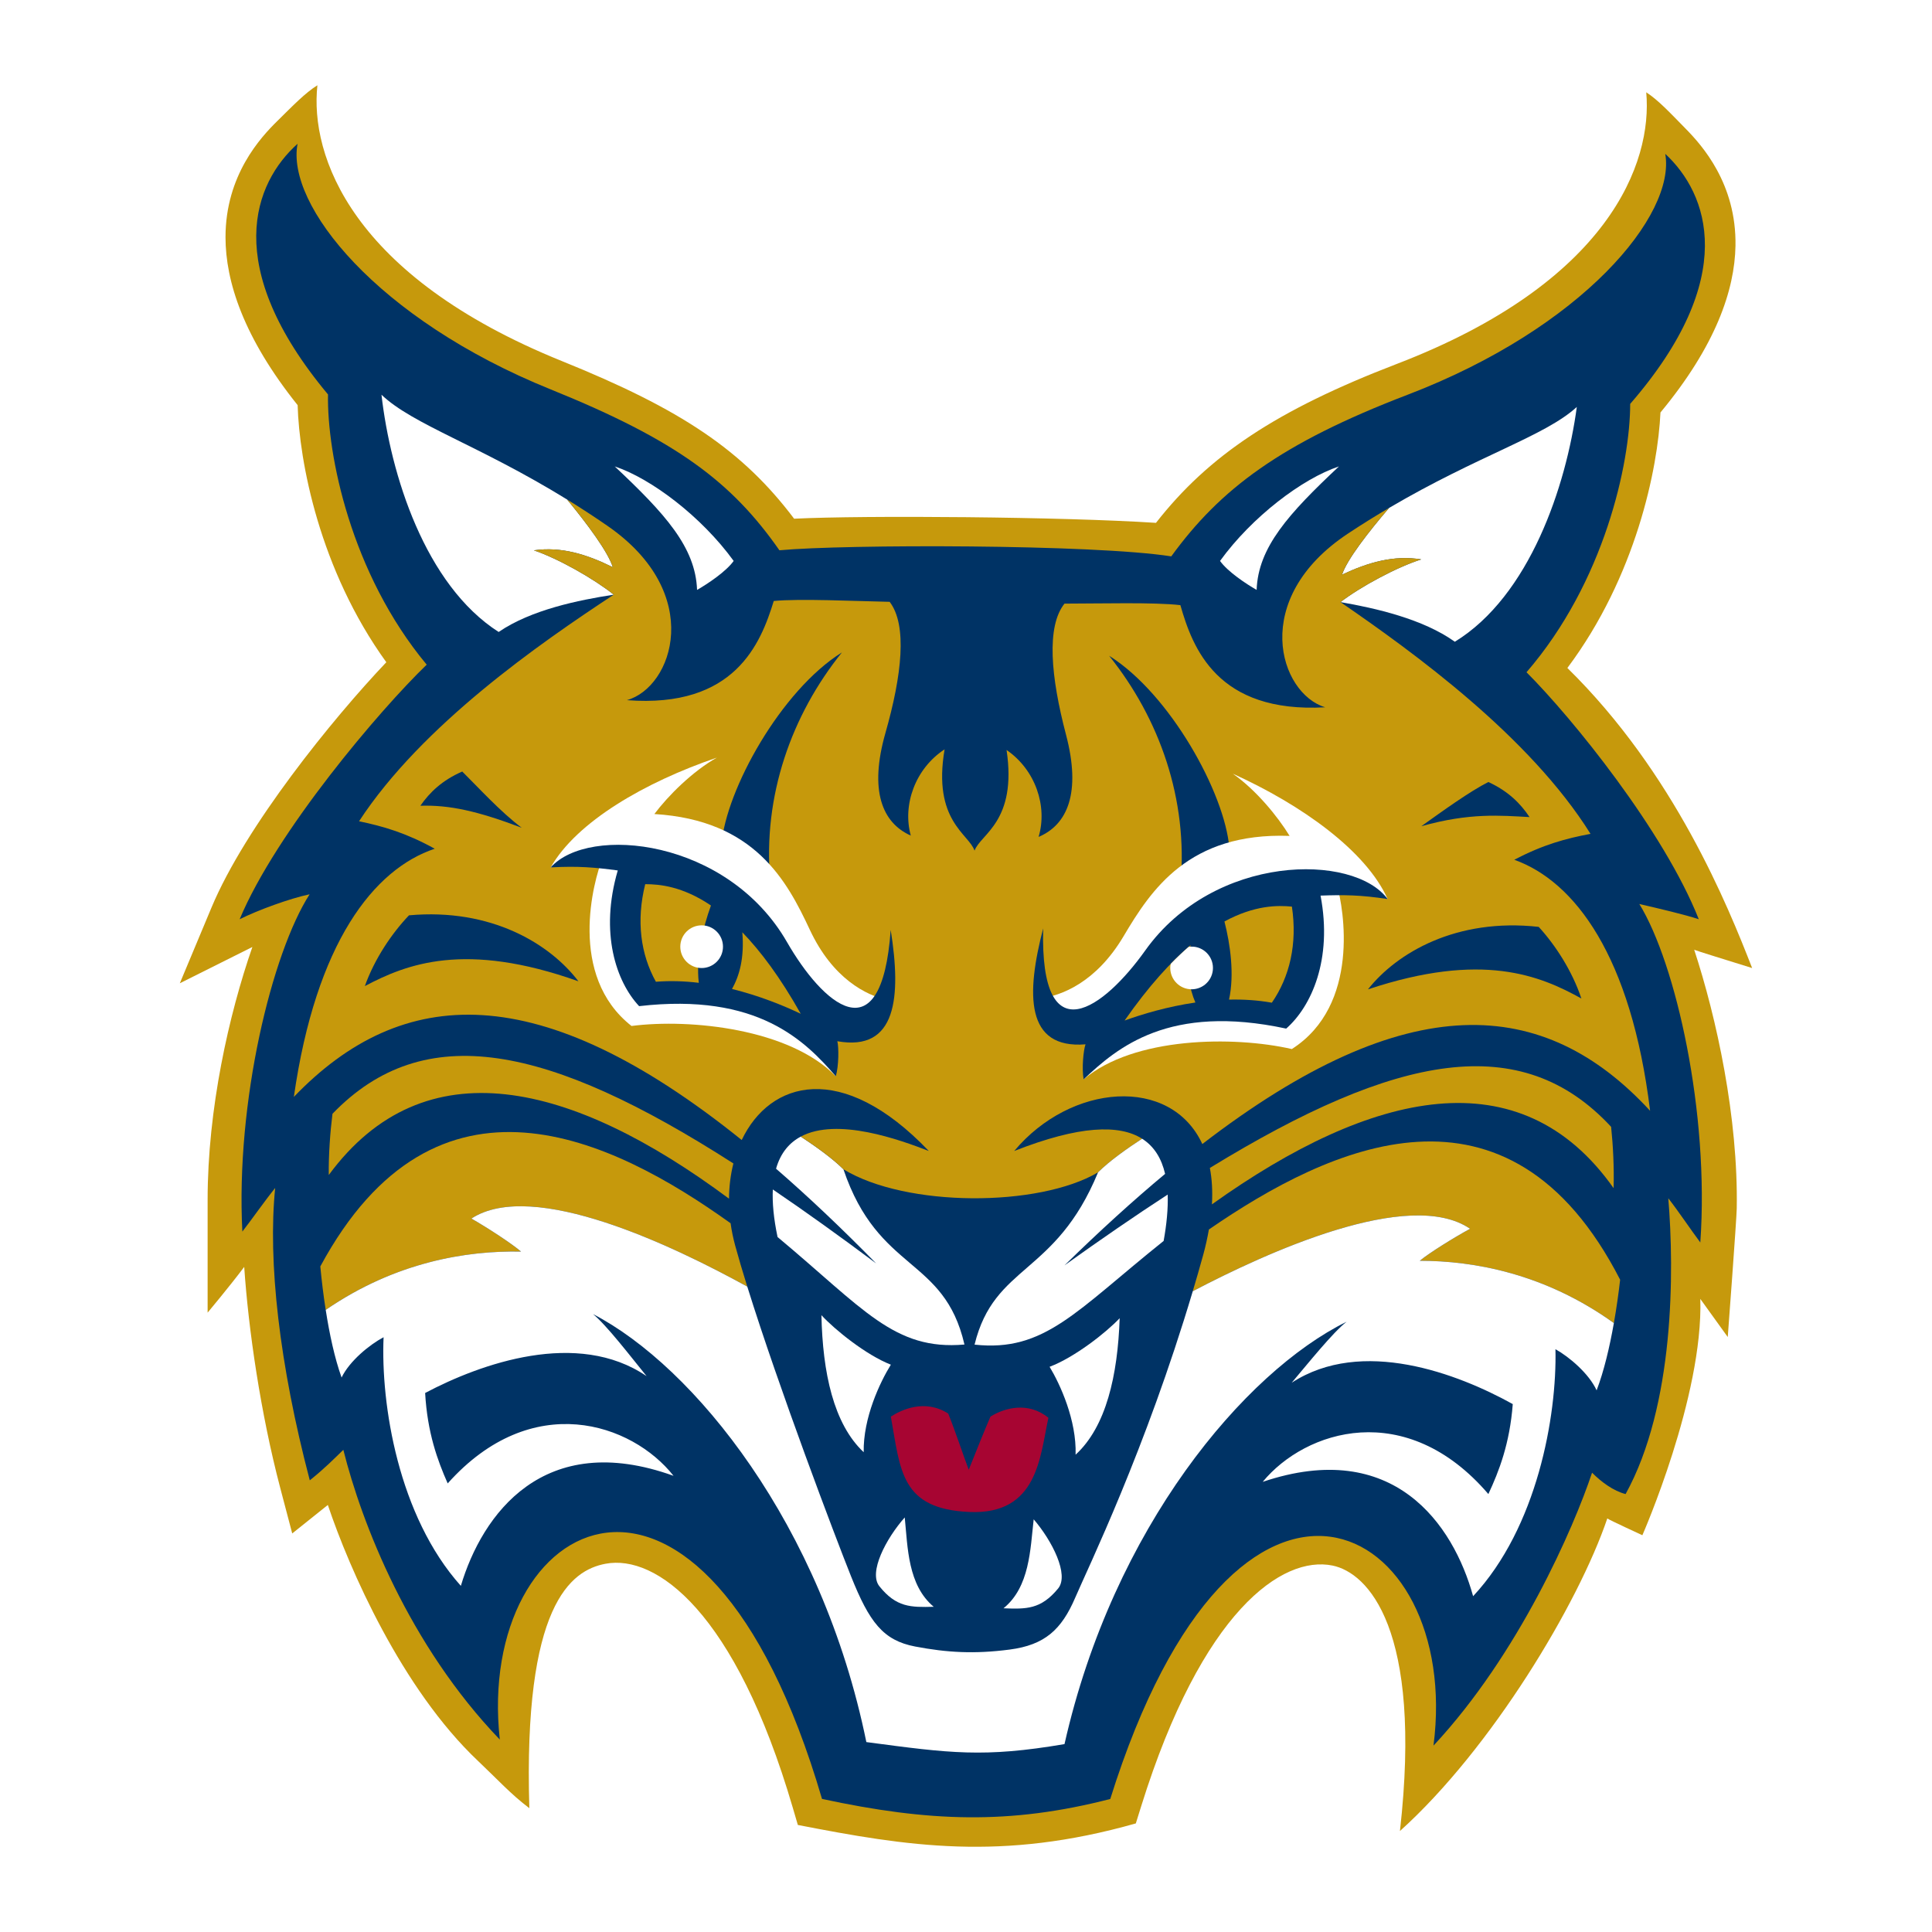 <?xml version="1.0" encoding="utf-8"?>
<!-- Generator: Adobe Illustrator 13.0.0, SVG Export Plug-In . SVG Version: 6.00 Build 14948)  -->
<!DOCTYPE svg PUBLIC "-//W3C//DTD SVG 1.0//EN" "http://www.w3.org/TR/2001/REC-SVG-20010904/DTD/svg10.dtd">
<svg version="1.0" id="Layer_1" xmlns="http://www.w3.org/2000/svg" xmlns:xlink="http://www.w3.org/1999/xlink" x="0px" y="0px"
	 width="192.756px" height="192.756px" viewBox="0 0 192.756 192.756" enable-background="new 0 0 192.756 192.756"
	 xml:space="preserve">
<g>
	<polygon fill-rule="evenodd" clip-rule="evenodd" fill="#FFFFFF" points="0,0 192.756,0 192.756,192.756 0,192.756 0,0 	"/>
	<path fill-rule="evenodd" clip-rule="evenodd" fill="#C6990C" d="M113.321,181.923l0.54-1.729
		c6.069-19.462,14.064-25.029,19.091-23.997c3.486,0.716,9.003,6.252,6.721,26.484c9.127-8.215,17.798-22.666,20.688-31.185
		c0.185,0.151,3.499,1.673,3.499,1.673s6.085-13.843,5.78-23.578c1.344,1.865,2.738,3.803,2.738,3.803s0.878-11.675,0.897-12.815
		c0.157-9.079-2.018-19.043-4.244-25.823c0.175,0.091,3.347,1.065,5.78,1.826c-2.434-6.237-7.758-19.471-18.434-29.938
		c6.843-9.135,9.033-19.925,9.288-25.492c5.517-6.655,7.408-12.222,7.484-16.629c0.107-6.213-3.366-10.047-4.959-11.671
		c-1.593-1.625-2.742-2.863-3.945-3.644c0.64,7.009-3.675,18.955-24.892,27.103c-11.986,4.603-18.771,9.135-24.021,15.854
		c-9.279-0.608-29.055-0.761-36.103-0.414c-5.135-6.809-11.238-10.907-23.143-15.716c-21.073-8.514-25.18-20.531-24.419-27.528
		c-1.217,0.761-2.387,1.978-4.008,3.575s-5.16,5.37-5.16,11.584c0,4.408,1.795,10.006,7.196,16.756
		c0.158,5.572,2.163,16.398,8.847,25.649c-5.333,5.618-14.046,16.354-17.44,24.471l-3.161,7.559c0,0,7.061-3.531,7.238-3.619
		c-2.343,6.739-4.465,16.144-4.465,25.224c0,1.141,0,11.257,0,11.257s2.274-2.723,3.651-4.563c0.417,6.189,1.628,14.581,3.599,22.07
		l1.191,4.523c0,0,3.367-2.693,3.554-2.843c2.147,6.404,7.391,18.358,14.963,25.521c1.946,1.84,3.315,3.361,5.14,4.73
		c-0.608-20.232,4.107-23.73,7.606-24.386c5.044-0.945,12.941,4.759,18.673,24.323l0.51,1.738
		C90.539,184.201,99.901,185.729,113.321,181.923L113.321,181.923z"/>
	<path fill-rule="evenodd" clip-rule="evenodd" fill="#003365" d="M110.771,179.485c12.626-40.312,35.14-27.686,32.249-5.323
		c8.519-9.128,13.995-21.754,15.82-27.229c0.913,0.912,2.13,1.825,3.347,2.129c4.868-8.822,4.868-22.209,4.26-29.511
		c1.064,1.369,2.281,3.194,3.194,4.411c0.913-12.93-2.434-27.837-6.085-33.77c1.978,0.457,4.563,1.064,5.933,1.521
		c-3.498-8.823-12.626-20.08-17.189-24.643c7.758-8.975,10.344-20.84,10.344-26.773c10.953-12.626,7.759-20.992,3.499-24.948
		c1.065,6.084-8.214,17.342-25.708,24.035c-12.715,4.865-18.711,9.432-23.578,16.125c-7.759-1.217-32.554-1.217-39.095-0.608
		c-4.743-6.783-10.19-10.947-22.812-16.048C37.581,31.837,28.512,20.41,29.689,14.346c-4.332,3.875-7.681,12.181,3.036,25.008
		c-0.11,5.932,2.256,17.843,9.847,26.96c-4.647,4.479-15,16.642-18.662,25.399c1.826-0.913,4.993-2.069,6.979-2.489
		c-3.76,5.864-7.382,20.708-6.709,33.652c0.935-1.2,2.186-3.003,3.275-4.352c-0.743,7.289,0.41,17.607,3.453,29.169
		c1.521-1.218,2.417-2.147,3.347-3.043c1.826,7.302,6.542,19.472,15.612,28.909c-2.476-22.411,20.269-34.618,32.145,5.921
		C92.668,181.768,100.73,182.072,110.771,179.485L110.771,179.485z"/>
	<path fill-rule="evenodd" clip-rule="evenodd" fill="#C6990C" d="M160.988,118.54c0.062-2.072-0.058-4.312-0.246-6.116
		c-8.953-9.667-21.361-7.334-40.034,4.103c0.208,1.081,0.283,2.292,0.207,3.632C136.858,108.773,151.696,105.367,160.988,118.54
		L160.988,118.54z"/>
	<path fill-rule="evenodd" clip-rule="evenodd" fill="#FFFFFF" d="M61.141,56.591c-0.477-1.536-2.562-4.328-4.558-6.752
		c-8.81-5.431-15.4-7.476-18.522-10.457c0.903,7.93,4.33,18.956,11.689,23.67c3.24-2.216,7.977-3.184,11.487-3.721
		c-1.946-1.562-5.556-3.613-7.974-4.424C56.011,54.507,58.581,55.321,61.141,56.591L61.141,56.591z"/>
	<path fill-rule="evenodd" clip-rule="evenodd" fill="#FFFFFF" d="M141.803,55.812c-2.434,0.761-6.085,2.738-8.062,4.26
		c3.499,0.608,8.215,1.673,11.409,3.955c7.454-4.563,11.104-15.516,12.169-23.426c-3.182,2.917-9.812,4.826-18.731,10.076
		c-2.045,2.383-4.186,5.131-4.694,6.657C136.479,56.117,139.064,55.356,141.803,55.812L141.803,55.812z"/>
	<path fill-rule="evenodd" clip-rule="evenodd" fill="#C6990C" d="M72.733,119.592c0.01-1.229,0.16-2.41,0.437-3.515
		c-18.466-11.847-30.84-14.448-39.998-4.956c-0.226,1.799-0.392,4.036-0.371,6.109C42.339,104.278,57.062,107.941,72.733,119.592
		L72.733,119.592z"/>
	<path fill-rule="evenodd" clip-rule="evenodd" fill="#C6990C" d="M120.612,122.667c-0.143,0.803-0.32,1.632-0.562,2.513
		c-0.342,1.238-0.691,2.452-1.048,3.646c7.346-3.853,21.588-10.38,27.669-6.232c-1.674,0.912-4.107,2.434-5.021,3.194
		c5.402,0,12.485,1.271,19.367,6.215c0.262-1.484,0.469-2.964,0.625-4.325C150.484,105.947,132.625,114.392,120.612,122.667
		L120.612,122.667z"/>
	<path fill-rule="evenodd" clip-rule="evenodd" fill="#C6990C" d="M51.986,124.871c-0.897-0.778-3.299-2.35-4.954-3.296
		c6.161-4.019,20.255,2.788,27.524,6.79c-0.461-1.481-0.871-2.864-1.208-4.099c-0.203-0.745-0.354-1.488-0.457-2.223
		c-11.838-8.476-29.396-17.073-40.933,4.309c0.128,1.364,0.305,2.849,0.537,4.337C39.478,125.888,46.585,124.762,51.986,124.871
		L51.986,124.871z"/>
	<path fill-rule="evenodd" clip-rule="evenodd" fill="#FFFFFF" d="M141.65,125.788c0.913-0.761,3.347-2.282,5.021-3.194
		c-6.081-4.147-20.323,2.38-27.669,6.232c-4.713,15.824-10.457,27.609-11.73,30.58c-1.369,3.194-3.042,4.716-6.541,5.172
		c-3.499,0.456-6.237,0.305-9.431-0.305c-3.195-0.608-4.564-2.434-6.389-6.997c-1.593-3.981-7.197-18.773-10.354-28.911
		c-7.269-4.002-21.363-10.809-27.524-6.79c1.654,0.946,4.056,2.518,4.954,3.296c-5.401-0.109-12.508,1.017-19.49,5.818
		c0.373,2.401,0.889,4.814,1.583,6.748c0.794-1.657,2.806-3.289,4.19-4.021c-0.289,6.688,1.461,17.831,7.709,24.806
		c2.123-7.107,8.231-15.655,21.221-10.978c-4.153-5.258-14.125-8.657-22.534,0.757c-1.018-2.303-2.027-5.062-2.25-9.022
		c5.537-2.931,15.193-6.385,22.096-1.679c-1.633-2.012-4.004-5.104-5.351-6.196c10.087,5.229,22.85,21.008,27.275,42.704
		c8.36,1.114,11.707,1.571,19.77,0.202c4.867-21.602,17.95-37.117,28.142-42.138c-1.369,1.065-3.803,4.107-5.476,6.085
		c6.997-4.563,16.58-0.912,22.057,2.13c-0.304,3.955-1.369,6.693-2.434,8.975c-8.215-9.583-18.254-6.389-22.514-1.217
		c13.082-4.411,19.015,4.26,20.992,11.409c6.389-6.846,8.367-17.95,8.215-24.644c1.369,0.761,3.347,2.435,4.107,4.107
		c0.733-1.92,1.299-4.321,1.721-6.715C154.136,127.06,147.053,125.788,141.65,125.788L141.65,125.788z"/>
	<path fill-rule="evenodd" clip-rule="evenodd" fill="#FFFFFF" d="M77.427,116.602c3.171,2.748,6.495,5.888,9.987,9.45
		c-3.625-2.707-7.055-5.17-10.309-7.378c-0.062,1.309,0.078,2.873,0.472,4.743c8.605,7.177,11.636,11.345,18.647,10.727
		c-2.035-8.812-8.576-7.139-12.075-17.483c-1.1-1.1-2.805-2.308-4.254-3.262C78.762,114.005,77.878,115.015,77.427,116.602
		L77.427,116.602z"/>
	<path fill-rule="evenodd" clip-rule="evenodd" fill="#C6990C" d="M151.082,85.78c2.891-1.521,5.172-2.13,7.605-2.586
		c-6.084-9.736-17.646-18.102-24.947-23.122c1.978-1.521,5.629-3.499,8.062-4.26c-2.738-0.456-5.324,0.305-7.91,1.521
		c0.509-1.526,2.649-4.274,4.694-6.657c-1.313,0.773-2.676,1.617-4.086,2.55c-9.888,6.541-6.846,15.972-2.282,17.341
		c-10.8,0.609-13.234-5.933-14.451-10.192c-2.586-0.304-8.062-0.152-11.561-0.152c-1.825,2.282-1.369,7.302,0.152,13.083
		c1.521,5.78,0.151,8.975-2.738,10.192c0.912-3.042-0.305-6.693-3.194-8.671c1.064,7.15-2.587,8.367-3.195,10.04
		c-0.574-1.686-4.2-2.977-2.989-10.104c-2.93,1.918-4.221,5.543-3.371,8.604c-2.865-1.276-4.168-4.498-2.529-10.246
		c1.639-5.749,2.198-10.758,0.419-13.077c-3.499-0.072-8.97-0.335-11.562-0.084c-1.303,4.233-3.871,10.724-14.656,9.895
		c4.59-1.275,7.825-10.643-1.927-17.385c-1.391-0.962-2.735-1.833-4.033-2.633c1.996,2.424,4.081,5.216,4.558,6.752
		c-2.56-1.27-5.13-2.083-7.877-1.683c2.418,0.811,6.028,2.862,7.974,4.424c-7.402,4.869-19.132,12.998-25.415,22.607
		c2.424,0.506,4.693,1.161,7.552,2.741c-6.078,2.031-11.854,9.368-14.057,24.76c10.82-11.26,24.502-11.927,44.684,4.3
		c2.807-5.904,9.982-7.998,18.667,1.096c-2.895-1.12-9.131-3.388-12.772-1.437c1.449,0.954,3.154,2.162,4.254,3.262
		c6.237,3.804,19.472,3.804,25.404,0.305c1.135-1.135,2.915-2.387,4.394-3.354c-2.269-1.438-6.252-1.337-12.761,1.225
		c5.638-6.743,15.605-7.533,18.77-0.695c20.46-15.74,34.102-14.779,44.674-3.317C162.742,95.389,157.117,87.936,151.082,85.78
		L151.082,85.78z"/>
	<path fill-rule="evenodd" clip-rule="evenodd" fill="#FFFFFF" d="M97.232,134.154c6.998,0.761,10.113-3.344,18.863-10.344
		c0.3-1.651,0.454-3.218,0.405-4.627c-3.249,2.113-6.676,4.471-10.293,7.061c3.512-3.439,6.852-6.472,10.035-9.126
		c-0.352-1.52-1.076-2.735-2.295-3.508c-1.479,0.968-3.259,2.22-4.394,3.354C105.294,127.309,99.209,126.092,97.232,134.154
		L97.232,134.154z"/>
	<path fill-rule="evenodd" clip-rule="evenodd" fill="#FFFFFF" d="M69.546,58.855c-0.152-4.259-3.194-7.606-8.214-12.321
		c3.651,1.217,8.671,5.02,11.866,9.431C72.436,57.03,70.611,58.247,69.546,58.855L69.546,58.855z"/>
	<path fill-rule="evenodd" clip-rule="evenodd" fill="#FFFFFF" d="M125.374,58.855c0.152-4.259,3.194-7.606,8.214-12.321
		c-3.65,1.217-8.671,5.02-11.865,9.431C122.483,57.03,124.309,58.247,125.374,58.855L125.374,58.855z"/>
	<path fill-rule="evenodd" clip-rule="evenodd" fill="#003365" d="M71.98,84.259c0.456-5.476,5.933-15.364,12.018-19.167
		c-5.02,6.237-7.91,14.299-7.15,22.818L71.98,84.259L71.98,84.259z"/>
	<path fill-rule="evenodd" clip-rule="evenodd" fill="#FFFFFF" d="M88.561,99.775c-2.13-0.457-5.477-2.13-7.758-6.998
		s-5.476-10.953-15.516-11.561c1.369-1.826,3.803-4.259,6.237-5.628c-7.15,2.434-13.995,6.389-16.581,10.953l5.172-0.913
		c-0.913,2.282-3.499,11.714,2.89,16.733c5.933-0.761,15.82,0.304,20.384,5.02l-1.826-5.476h4.259L88.561,99.775L88.561,99.775z"/>
	<path fill-rule="evenodd" clip-rule="evenodd" fill="#003365" d="M54.943,86.541c3.803-4.259,17.646-2.863,23.578,7.454
		c3.499,6.085,9.432,11.561,10.344-1.217c1.065,6.693,0.608,12.169-5.324,11.105c0.152,0.608,0.152,2.434-0.152,3.498
		c-3.042-3.498-7.758-8.366-19.624-6.997c-2.282-2.434-3.955-7.302-2.13-13.539C59.354,86.541,57.681,86.389,54.943,86.541
		L54.943,86.541z"/>
	<path fill-rule="evenodd" clip-rule="evenodd" fill="#C6990C" d="M79.89,101.145c-2.045-3.636-4.007-6.247-5.828-8.13
		c0.21,2.604-0.294,4.328-1.028,5.656C75.767,99.344,78.179,100.33,79.89,101.145L79.89,101.145z"/>
	<path fill-rule="evenodd" clip-rule="evenodd" fill="#C6990C" d="M70.931,90.341c-2.837-1.917-5.131-2.127-6.557-2.127
		c-0.913,3.651-0.457,6.998,1.065,9.736c1.441-0.117,2.881-0.062,4.281,0.106C69.416,95.497,70.134,92.542,70.931,90.341
		L70.931,90.341z"/>
	<path fill-rule="evenodd" clip-rule="evenodd" fill="#FFFFFF" d="M72.132,94.451c0,1.176-0.953,2.13-2.129,2.13
		s-2.13-0.954-2.13-2.13s0.954-2.13,2.13-2.13S72.132,93.275,72.132,94.451L72.132,94.451z"/>
	<path fill-rule="evenodd" clip-rule="evenodd" fill="#003365" d="M122.652,84.607c-0.449-5.477-5.914-15.371-11.995-19.181
		c5.014,6.243,7.895,14.309,7.124,22.826L122.652,84.607L122.652,84.607z"/>
	<path fill-rule="evenodd" clip-rule="evenodd" fill="#FFFFFF" d="M103.703,99.619c2.164-0.248,5.656-1.59,8.398-6.214
		c2.741-4.625,6.51-10.372,16.562-10.007c-1.187-1.949-3.373-4.606-5.664-6.205c6.882,3.114,13.312,7.713,15.444,12.505l-5.06-1.409
		c0.688,2.359,2.35,11.996-4.495,16.375c-5.831-1.331-15.775-1.227-20.773,3.024l2.346-5.273l-4.239-0.412L103.703,99.619
		L103.703,99.619z"/>
	<path fill-rule="evenodd" clip-rule="evenodd" fill="#003365" d="M138.443,89.699c-3.373-4.607-17.287-4.556-24.188,5.138
		c-4.071,5.718-10.506,10.595-10.178-2.211c-1.708,6.558-1.782,12.054,4.225,11.567c-0.21,0.592-0.387,2.408-0.187,3.497
		c3.366-3.188,8.53-7.576,20.208-5.066c2.507-2.202,4.643-6.885,3.429-13.269C134.053,89.272,135.732,89.282,138.443,89.699
		L138.443,89.699z"/>
	<path fill-rule="evenodd" clip-rule="evenodd" fill="#C6990C" d="M112.2,101.82c2.388-3.42,4.593-5.83,6.587-7.528
		c-0.461,2.572-0.125,4.336,0.477,5.729C116.479,100.427,113.982,101.175,112.2,101.82L112.2,101.82z"/>
	<path fill-rule="evenodd" clip-rule="evenodd" fill="#C6990C" d="M122.163,91.935c3.009-1.633,5.312-1.621,6.731-1.482
		c0.556,3.722-0.223,7.008-2.002,9.586c-1.423-0.255-2.861-0.34-4.271-0.308C123.173,97.213,122.743,94.202,122.163,91.935
		L122.163,91.935z"/>
	<path fill-rule="evenodd" clip-rule="evenodd" fill="#FFFFFF" d="M119.093,94.452c-0.172-0.017-0.34-0.006-0.504,0.017
		c-0.576,0.501-1.171,1.064-1.781,1.691c-0.014,0.068-0.034,0.134-0.041,0.206c-0.113,1.171,0.743,2.212,1.914,2.326
		c1.171,0.113,2.212-0.743,2.325-1.914C121.12,95.607,120.264,94.566,119.093,94.452L119.093,94.452z"/>
	<path fill-rule="evenodd" clip-rule="evenodd" fill="#FFFFFF" d="M81.954,131.215c1.326,1.446,4.457,3.976,6.927,4.939
		c-1.083,1.747-2.771,5.301-2.71,8.734C83.159,142.058,82.074,136.938,81.954,131.215L81.954,131.215z"/>
	<path fill-rule="evenodd" clip-rule="evenodd" fill="#FFFFFF" d="M90.266,151.395c0.301,3.011,0.301,6.746,2.891,8.914
		c-2.289,0.061-3.734,0.061-5.421-2.048C86.629,156.878,88.398,153.503,90.266,151.395L90.266,151.395z"/>
	<path fill-rule="evenodd" clip-rule="evenodd" fill="#FFFFFF" d="M111.71,131.517c-1.345,1.429-4.51,3.916-6.991,4.848
		c1.061,1.761,2.699,5.337,2.594,8.769C110.361,142.342,111.514,137.237,111.71,131.517L111.71,131.517z"/>
	<path fill-rule="evenodd" clip-rule="evenodd" fill="#FFFFFF" d="M103.131,151.584c-0.342,3.007-0.392,6.741-3.01,8.875
		c2.288,0.091,3.733,0.11,5.449-1.976C106.694,157.115,104.97,153.717,103.131,151.584L103.131,151.584z"/>
	<path fill-rule="evenodd" clip-rule="evenodd" fill="#A70532" d="M88.88,141.335c1.024-0.663,3.374-1.808,5.723-0.302
		c0.663,1.627,1.566,4.337,2.048,5.603c0.784-1.988,1.747-4.337,2.168-5.301c1.445-0.904,3.794-1.506,5.782,0.12
		c-0.843,3.795-1.023,9.698-7.89,9.396C89.845,150.551,89.845,146.695,88.88,141.335L88.88,141.335z"/>
	<path fill-rule="evenodd" clip-rule="evenodd" fill="#003365" d="M52.053,82.586c-2.099-1.564-4.412-4.107-5.935-5.61
		c-1.996,0.872-3.237,2.064-4.178,3.414C44.833,80.297,47.641,80.913,52.053,82.586L52.053,82.586z"/>
	<path fill-rule="evenodd" clip-rule="evenodd" fill="#003365" d="M57.71,97.905c-2.815-3.709-8.675-7.328-16.906-6.583
		c-1.71,1.791-3.436,4.342-4.404,7.061C40.553,96.186,46.381,93.871,57.71,97.905L57.71,97.905z"/>
	<path fill-rule="evenodd" clip-rule="evenodd" fill="#003365" d="M141.803,82.434c2.13-1.521,4.868-3.499,6.693-4.412
		c1.978,0.913,3.194,2.13,4.107,3.499C149.713,81.369,146.671,81.064,141.803,82.434L141.803,82.434z"/>
	<path fill-rule="evenodd" clip-rule="evenodd" fill="#003365" d="M136.479,98.711c2.891-3.651,8.823-7.15,17.037-6.237
		c1.674,1.825,3.347,4.411,4.26,7.149C153.668,97.342,147.888,94.908,136.479,98.711L136.479,98.711z"/>
</g>
</svg>
